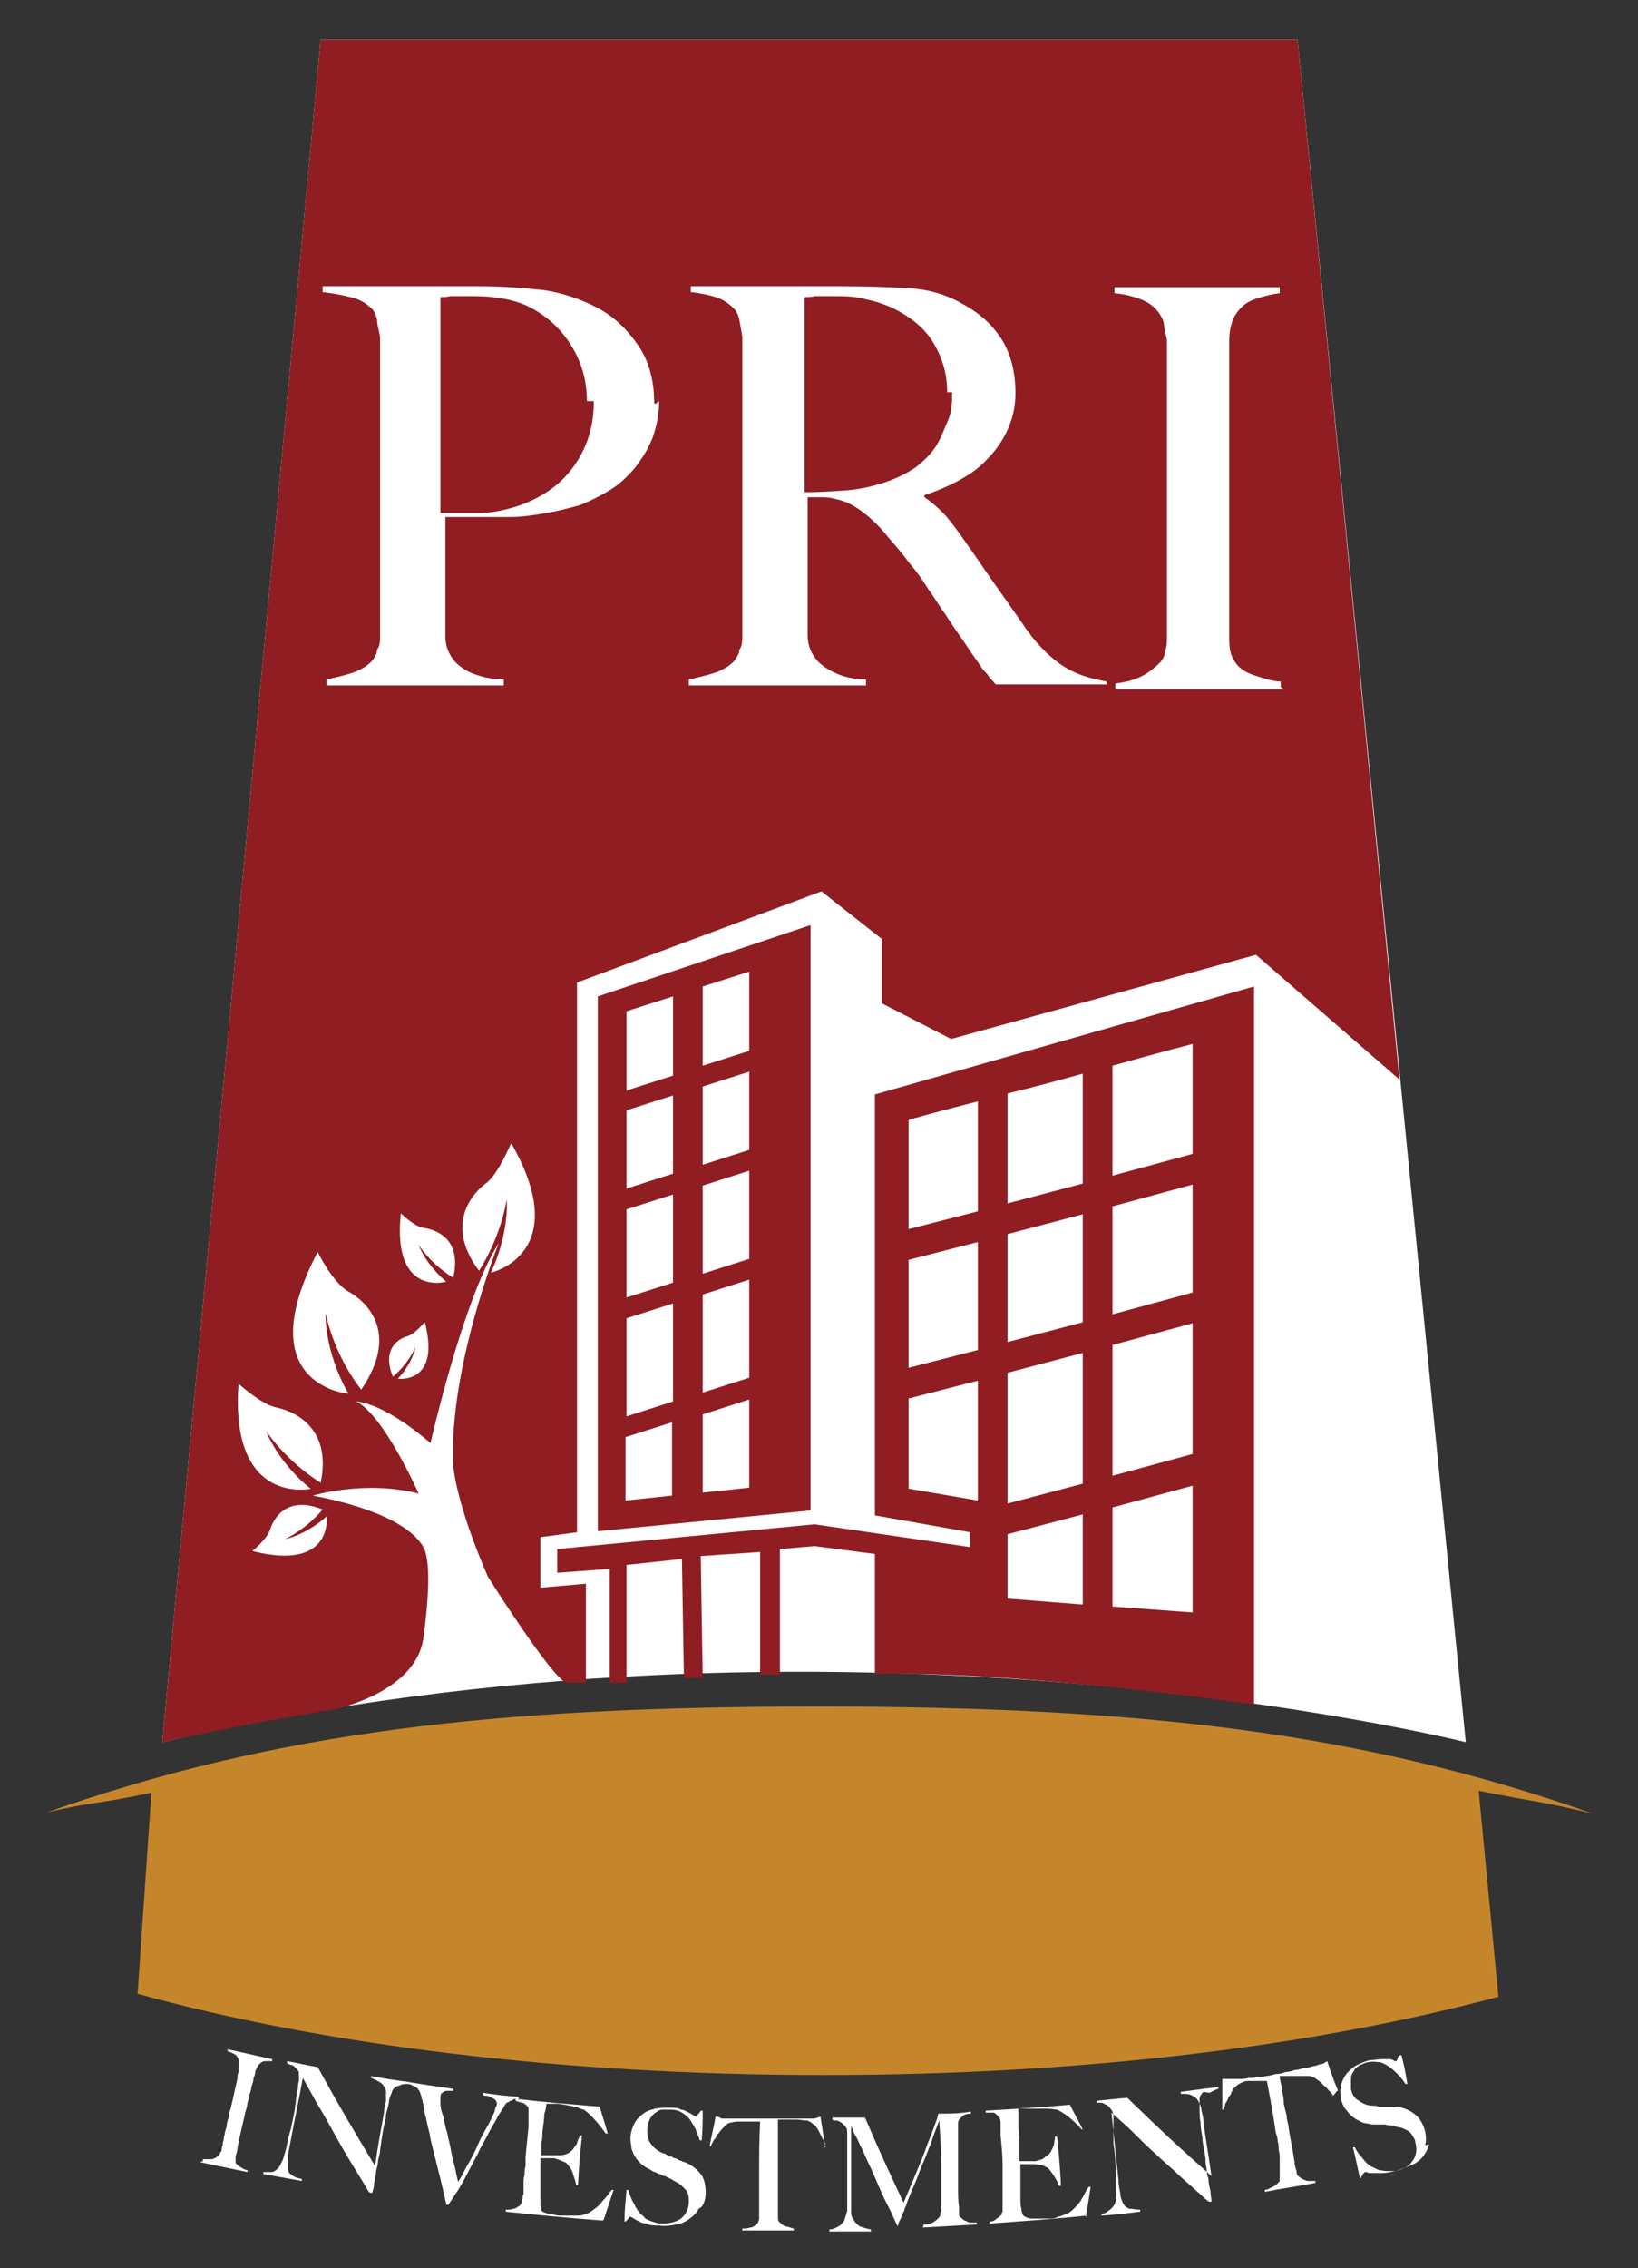 <?xml version="1.0" encoding="UTF-8"?>
<svg xmlns="http://www.w3.org/2000/svg" version="1.1" viewBox="0 0 165.5 229">
  <rect x="0" y="0" width="165.5" height="229" fill="#333333" stroke="none"/>
  <defs>
    <style>
      .cls-1 {
        fill: #fff;
      }

      .cls-2 {
        fill: #8f1d22;
      }

      .cls-3 {
        fill: #c5862b;
      }
    </style>
  </defs>
  <!-- Generator: Adobe Illustrator 28.7.1, SVG Export Plug-In . SVG Version: 1.2.0 Build 142)  -->
  <g>
    <g id="Layer_3">
      <g>
        <g>
          <path class="cls-1" d="M20.5,218.2c0,0,0,0,0-.2.3,0,.5,0,.8,0,.2,0,.5-.1.7-.3,0,0,.1-.1.2-.2,0-.1.1-.2.2-.4,0-.2,0-.3.1-.5,0-.2,0-.3.1-.5,0-.1,0-.3.1-.6,0-.2.1-.5.2-.8,0-.3.1-.6.2-.9,0-.3.1-.6.2-.9.3-1.2.4-1.8.7-3.1,0-.2,0-.4.1-.6,0-.2,0-.4,0-.5,0-.2,0-.3,0-.5,0-.1,0-.2,0-.3-.1-.2-.2-.4-.4-.5-.2-.1-.4-.2-.7-.3,0,0,0,0,0-.2,1.8.4,2.7.6,4.5,1,0,0,0,0,0,.2-.2,0-.5,0-.7,0-.3,0-.5.2-.7.4-.1.2-.2.4-.3.6,0,.3-.1.5-.2.8,0,.3-.1.5-.2.8,0,.3-.1.5-.2.8,0,.3-.1.5-.2.8,0,.3-.1.6-.2.9-.3,1.4-.5,2.1-.8,3.6,0,.3-.1.6-.2.9,0,.3,0,.5,0,.6,0,.2.3.4.5.5.3.2.5.3.7.3,0,0,0,0,0,.2-1.9-.4-2.9-.6-4.8-1Z"/>
          <path class="cls-1" d="M40.2,210.6c-.3.1-.5.3-.6.6,0,.1-.2.4-.3.9,0,.4-.2.9-.3,1.4,0,.5-.2,1-.3,1.6-.1.6-.2,1.3-.3,2,0,.3-.1.6-.2,1,0,.4-.1.7-.2,1.1,0,.4-.1.8-.2,1.2,0,.4-.1.7-.2,1,0,0,0,0,0,0,0,0,0,0-.1,0,0,0-.2,0-.3-.2-.7-1.2-1.4-2.3-2-3.3-.6-1-1.1-1.9-1.6-2.8-.5-.9-1-1.8-1.5-2.6-.5-.9-1-1.8-1.5-2.7-.5,2.7-.8,4-1.3,6.7-.1.5-.2,1-.2,1.5,0,.4,0,.8,0,1,0,.3.2.5.4.6.2.2.5.3,1,.4,0,0,0,0,0,.2-1.6-.3-2.3-.4-3.9-.7,0,0,0,0,0-.2.3,0,.5,0,.8,0,.3,0,.5-.2.7-.4.2-.2.3-.5.5-.9.1-.4.3-.9.4-1.5.1-.4.2-1,.4-1.6.1-.6.3-1.3.4-2,0-.3.1-.6.1-.8,0-.2,0-.4.1-.6,0-.2,0-.4.1-.6,0-.2,0-.5.1-.8,0-.3,0-.6,0-.8,0-.2-.2-.4-.3-.5-.1-.1-.3-.3-.4-.3-.2,0-.3-.1-.5-.2,0,0,0,0,0-.2,1.2.2,1.8.4,3.1.6,2.2,4,3.4,6,5.8,10,.3-2.2.5-3.2.9-5.4,0-.4.1-.8.2-1.2,0-.4,0-.7,0-.9,0-.3-.2-.6-.4-.8-.2-.2-.6-.4-1.1-.6,0,0,0,0,0-.2,1.5.3,2.3.4,3.8.6,0,0,0,0,0,.2-.4,0-.7,0-1,.2Z"/>
          <path class="cls-1" d="M51.6,212.1c-.2.1-.3.2-.4.2,0,0,0,0-.1.1,0,0-.1.2-.2.3,0,.1-.2.3-.3.5-.1.2-.3.4-.4.7-.3.5-.6,1-.9,1.6-.3.6-.7,1.2-1,1.9-.3.6-.7,1.3-1,1.9-.3.6-.7,1.3-1,1.8-.4.6-.6.9-1,1.5,0,0-.1,0-.2,0-.2-.9-.4-1.8-.6-2.6-.2-.8-.4-1.6-.6-2.4-.2-.8-.4-1.5-.5-2.2-.2-.7-.3-1.4-.5-2.1,0-.2,0-.4-.1-.6,0-.2,0-.3-.1-.4,0-.1,0-.3-.1-.4,0-.1,0-.3-.1-.4,0,0,0-.2-.1-.3,0-.1-.1-.2-.2-.3,0-.1-.2-.2-.4-.3-.1,0-.3-.2-.6-.2,0,0,0-.1,0-.2,1.8.3,2.7.4,4.6.7,0,0,0,0,0,.2,0,0-.1,0-.3,0-.1,0-.3,0-.4,0-.1,0-.3.1-.4.2-.1,0-.2.2-.2.4,0,0,0,.3,0,.7,0,.4.1.8.3,1.3.1.5.2,1.1.4,1.7.1.6.3,1.2.4,1.9.1.6.3,1.2.4,1.7.1.5.2,1,.3,1.3,0-.1.2-.3.4-.7.2-.4.4-.8.7-1.3.3-.5.6-1.1.9-1.8.3-.7.7-1.4,1.1-2.1.3-.6.5-1,.6-1.3,0-.3.2-.5.2-.6,0-.2,0-.3-.1-.4,0-.1-.2-.2-.4-.3-.1,0-.3-.2-.5-.2-.2,0-.3,0-.4-.1,0,0,0,0,0-.2,1.4.2,2.1.3,3.6.4,0,0,0,.1,0,.2-.3,0-.5,0-.7.2Z"/>
          <path class="cls-1" d="M60.9,224.2c-3.9-.3-5.9-.5-9.8-.9,0,0,0,0,0-.2.3,0,.5,0,.8-.1.2,0,.4-.2.6-.3,0,0,.1-.1.2-.3,0-.1,0-.3.1-.4,0-.2,0-.3.1-.5,0-.2,0-.3,0-.5,0-.1,0-.4,0-.6,0-.3,0-.5.1-.8,0-.3,0-.6.1-.9,0-.3,0-.6,0-.9.1-1.2.2-1.9.3-3.1,0-.2,0-.4,0-.6,0-.2,0-.4,0-.6,0-.2,0-.3,0-.5,0-.1,0-.3-.1-.3-.1-.2-.3-.3-.5-.4-.2,0-.4-.1-.7-.2,0,0,0,0,0-.2,3.4.4,5.1.5,8.5.8.3,1.1.5,1.6.8,2.7,0,0,0,0-.2,0-.8-1.1-1.5-1.9-2.2-2.4-.2,0-.5-.2-.9-.3-.5-.1-1-.2-1.7-.3-.2,0-.4,0-.7,0-.2,0-.5,0-.5,0,0,0,0,.5-.2,1,0,.5-.1,1.1-.2,1.9,0,.4,0,.7-.1,1,0,.3,0,.5,0,.7,0,.2,0,.3,0,.4,0,0,0,.1,0,.2,0,0,.2,0,.3,0,.2,0,.3,0,.5,0,.2,0,.4,0,.6,0,.2,0,.4,0,.5,0,.3,0,.6-.1.8-.2.2-.1.4-.3.5-.4.1-.2.3-.4.4-.6,0-.2.2-.5.3-.8,0,0,.1,0,.2,0-.2,2-.3,3-.4,5,0,0-.1,0-.2,0,0-.3-.2-.7-.3-1.1-.1-.4-.3-.7-.5-.9-.1-.2-.3-.3-.6-.4-.2-.1-.5-.2-.8-.3-.2,0-.3,0-.4,0-.1,0-.2,0-.3,0,0,0-.2,0-.3,0-.1,0-.2,0-.4,0,0,.1,0,.4,0,.7,0,.3,0,.6,0,.9,0,.1,0,.3,0,.5,0,.2,0,.4,0,.5,0,.2,0,.3,0,.5,0,.2,0,.3,0,.4,0,.3,0,.7,0,1,0,.3,0,.5.1.7,0,.2.3.3.7.4.4,0,.7.2,1.2.2.2,0,.4,0,.7,0,.3,0,.6,0,.9,0,.3,0,.7,0,1-.2.3,0,.6-.3.9-.5.3-.2.6-.5.8-.8.3-.3.6-.7.9-1.1,0,0,.1,0,.2,0-.4,1.2-.6,1.8-1,3Z"/>
          <path class="cls-1" d="M70.6,223c-.2.4-.5.7-.9,1-.4.3-.8.5-1.4.6-.5.1-1.1.2-1.7.1-.5,0-1,0-1.3-.2-.4,0-.7-.2-.9-.3-.2-.1-.4-.2-.5-.3-.1,0-.2-.1-.2-.1,0,0-.1,0-.2.2-.1.1-.2.2-.3.3,0,0,0,0-.1,0,0-1.3.1-1.9.2-3.2,0,0,0,0,.2,0,0,.3.2.6.3.9.1.3.3.5.4.8.2.3.3.5.5.7.2.2.4.3.5.5.2.1.4.2.7.3.3.1.6.2.9.2.8,0,1.4-.1,2-.5.5-.4.8-1,.8-1.7,0-.3,0-.6-.1-.8,0-.2-.2-.4-.4-.6-.2-.2-.3-.3-.6-.5-.2-.1-.4-.2-.7-.4-.2-.1-.5-.2-.6-.3-.2,0-.4-.1-.5-.2-.2,0-.3-.1-.5-.2-.2,0-.4-.2-.6-.3-.3-.1-.5-.3-.8-.5-.2-.2-.4-.4-.6-.7-.2-.3-.3-.6-.4-.9,0-.3-.1-.6-.1-1,0-.6.2-1.1.4-1.5.2-.4.5-.7.9-1,.4-.3.8-.4,1.2-.5.5-.1.9-.1,1.4-.1.5,0,.9,0,1.2.2.3,0,.6.2.8.3.2.1.4.2.5.3.1,0,.2.1.2.1,0,0,0,0,.2-.2.1-.1.2-.2.3-.4,0,0,.1,0,.2,0,0,1.2,0,1.8-.1,3,0,0-.1,0-.2,0-.1-.4-.3-.7-.4-1.1-.2-.4-.4-.7-.6-1-.2-.3-.5-.5-.8-.7-.3-.2-.7-.3-1.1-.3-.3,0-.6,0-.9,0-.3,0-.5.2-.8.4-.2.2-.4.4-.5.7-.1.3-.2.6-.2,1,0,.6.1,1,.4,1.4.3.4.7.7,1.2.9.2,0,.4.2.6.3.2,0,.4.1.5.2.2,0,.4.1.5.2.2,0,.4.2.6.2.7.3,1.2.7,1.6,1.2.4.5.5,1.2.5,1.9,0,.5-.1,1-.4,1.4Z"/>
          <path class="cls-1" d="M83.4,216.5c0-.2-.2-.4-.3-.6-.1-.2-.2-.4-.3-.6-.1-.2-.2-.4-.3-.5-.1-.2-.2-.3-.3-.3-.2-.2-.5-.4-.7-.4-.3,0-.6-.1-1-.1-.2,0-.4,0-.5,0-.1,0-.3,0-.4,0-.1,0-.3,0-.4,0-.2,0-.3,0-.6,0,0,.3,0,.6,0,1.1,0,.5,0,.9,0,1.4,0,.5,0,1,0,1.5,0,.5,0,.9,0,1.2,0,1.4,0,2.1,0,3.6,0,.3,0,.6,0,.9,0,.3,0,.5.1.6.2.2.4.4.7.5.3,0,.6.2.8.2,0,0,0,0,0,.2-2.1,0-3.1,0-5.2,0,0,0,0,0,0-.2.3,0,.5,0,.8-.1.3,0,.5-.2.8-.5,0,0,0-.1.1-.3,0-.1,0-.3,0-.4,0-.2,0-.3,0-.5,0-.2,0-.4,0-.5,0-.2,0-.3,0-.6,0-.2,0-.5,0-.8,0-.3,0-.6,0-.9,0-.3,0-.6,0-.9,0-2.1,0-3.2.1-5.3-.2,0-.4,0-.6,0-.2,0-.3,0-.4,0-.1,0-.3,0-.4,0-.1,0-.3,0-.5,0-.4,0-.7,0-1,.1-.3,0-.5.2-.7.4,0,0-.2.2-.3.3-.1.1-.2.3-.4.5-.1.2-.2.4-.4.6-.1.2-.2.4-.3.6,0,0,0,0-.1,0,.2-1.2.4-1.8.6-3,.2,0,.5.1.6.2.2,0,.5,0,.9,0,.4,0,.7,0,1,0,.3,0,.6,0,.9,0,.3,0,.6,0,.9,0,.3,0,.7,0,1,0,.4,0,.7,0,1,0,.3,0,.6,0,.9,0,.3,0,.6,0,.9,0,.3,0,.7,0,1,0,.3,0,.6,0,.8,0,.2,0,.4-.1.7-.2.2,1.3.3,1.9.5,3.1,0,0,0,0-.1,0Z"/>
          <path class="cls-1" d="M93.3,224.8c0,0,0-.1,0-.2.5,0,.8-.1,1.1-.3.3-.2.5-.4.6-.6,0-.1,0-.3.1-.5,0-.2,0-.4,0-.6,0-.7,0-1.4,0-2,0-.6,0-1.3,0-2,0-1.8-.1-2.7-.2-4.5-.3.8-.6,1.5-.8,2.2-.3.7-.5,1.3-.8,2-.3.6-.5,1.3-.8,2-.3.7-.6,1.4-.9,2.2,0,.1-.1.3-.2.5,0,.2-.2.5-.3.7,0,.2-.2.5-.3.7,0,.2-.1.3-.1.4,0,0,0,0,0,0-.4-.8-.7-1.6-1.1-2.3-.4-.8-.7-1.5-1-2.2-.3-.7-.6-1.4-.9-2-.3-.6-.5-1.2-.8-1.7-.2-.5-.4-.9-.6-1.2-.1-.3-.2-.6-.3-.7,0,.7,0,1.3,0,1.9,0,.5,0,1.1,0,1.6,0,.5,0,1.1,0,1.7,0,.6,0,1.3,0,2.1,0,.5,0,.9,0,1.3,0,.4.1.7.3.9.1.2.3.4.6.6.3.1.6.2,1.1.3,0,0,0,0,0,.2-1.7,0-2.5,0-4.2,0,0,0,0,0,0-.2.4,0,.7-.2.9-.3.2-.1.4-.3.6-.6.1-.3.2-.6.3-1,0-.4,0-.9,0-1.4,0-.5,0-1,0-1.6,0-.6,0-1.3,0-2,0-.3,0-.6,0-.8,0-.2,0-.4,0-.6,0-.2,0-.4,0-.6,0-.2,0-.5,0-.8,0-.3,0-.5-.2-.7-.1-.2-.3-.3-.4-.4-.2-.1-.3-.2-.5-.2-.2,0-.3,0-.4-.1,0,0,0,0,0-.2,1.3,0,2,0,3.3,0,1.5,3.5,2.3,5.2,3.9,8.6.4-1,.9-2.1,1.3-3.1.4-1,.8-1.9,1.1-2.8.3-.8.6-1.5.8-2.1.2-.5.3-.9.3-1,1.3,0,2,0,3.3-.2,0,0,0,0,0,.2-.4,0-.7.1-.9.3-.2.2-.4.4-.4.6,0,.2,0,.5,0,.9,0,.4,0,.8,0,1.1,0,.5,0,1,0,1.5,0,.5,0,1,0,1.5,0,.6,0,1.2,0,1.7,0,.6,0,1.2.1,1.8,0,.2,0,.4,0,.6,0,.2,0,.4.2.5,0,0,0,0,.1.1,0,0,.2.2.3.2.1,0,.3.2.5.2.2,0,.4,0,.7,0,0,0,0,0,0,.2-2.2.1-3.3.2-5.5.3Z"/>
          <path class="cls-1" d="M109.8,223.7c-3.9.4-5.9.5-9.8.8,0,0,0,0,0-.2.3,0,.5-.1.7-.3.2-.1.4-.3.5-.4,0,0,0-.2.1-.3,0-.1,0-.3,0-.4,0-.2,0-.3,0-.5,0-.2,0-.4,0-.5,0-.1,0-.4,0-.6,0-.3,0-.5,0-.8,0-.3,0-.6,0-.9,0-.3,0-.6,0-.9,0-1.3-.1-1.9-.2-3.1,0-.2,0-.4,0-.6,0-.2,0-.4,0-.6,0-.2,0-.3-.1-.5,0-.1-.1-.2-.2-.3-.2-.2-.3-.3-.5-.3-.2,0-.4,0-.7,0,0,0,0,0,0-.2,3.4-.2,5.1-.3,8.5-.6.5,1,.8,1.5,1.3,2.5,0,0,0,0-.1,0-.9-1-1.8-1.7-2.5-2-.2,0-.5-.1-1-.1-.5,0-1.1,0-1.7,0-.2,0-.4,0-.7,0-.2,0-.5,0-.5,0,0,0,0,.5,0,1.1,0,.5,0,1.2.1,1.9,0,.4,0,.7,0,1,0,.3,0,.5,0,.7,0,.2,0,.3,0,.4,0,0,0,.1,0,.2,0,0,.2,0,.3,0,.2,0,.3,0,.5,0,.2,0,.4,0,.6,0,.2,0,.4,0,.5-.1.3,0,.6-.2.8-.4.2-.1.4-.3.5-.5.1-.2.2-.4.3-.7,0-.2.1-.5.1-.8,0,0,.1,0,.2,0,.2,2,.3,3,.4,5,0,0-.1,0-.2,0-.1-.3-.3-.7-.5-1-.2-.3-.4-.6-.6-.8-.2-.1-.4-.2-.6-.3-.2,0-.5-.1-.8-.1-.2,0-.3,0-.4,0-.1,0-.2,0-.3,0,0,0-.2,0-.3,0-.1,0-.2,0-.4,0,0,.2,0,.4,0,.7,0,.3,0,.6,0,.9,0,.1,0,.3,0,.5,0,.2,0,.4,0,.5,0,.2,0,.3,0,.5,0,.2,0,.3,0,.4,0,.3,0,.7.1,1,0,.3.1.5.2.7.1.1.3.2.7.3.4,0,.8,0,1.2,0,.2,0,.4,0,.7,0,.3,0,.6,0,.9-.2.3,0,.6-.2.9-.3.3-.1.5-.3.8-.6.2-.2.5-.5.7-.9.2-.3.4-.8.7-1.2,0,0,.1,0,.2,0-.2,1.3-.3,1.9-.5,3.1Z"/>
          <path class="cls-1" d="M121.6,211.2c-.2.2-.4.4-.4.8,0,.2,0,.5,0,.9,0,.4,0,.9.1,1.4,0,.5.1,1,.2,1.6,0,.6.2,1.3.3,2,0,.3,0,.6.1,1,0,.4.1.8.2,1.1,0,.4.1.8.2,1.2,0,.4.1.7.1,1,0,0,0,0,0,.1,0,0,0,0-.1,0,0,0-.2,0-.3-.1-1-.9-2-1.8-2.8-2.5-.8-.8-1.7-1.5-2.4-2.2-.8-.7-1.5-1.4-2.2-2.1-.7-.7-1.5-1.4-2.3-2.1.3,2.7.4,4,.7,6.7,0,.5.1,1,.2,1.5,0,.4.2.8.3,1,.1.2.3.4.6.5.3,0,.6.1,1.1.1,0,0,0,0,0,.2-1.6.2-2.4.3-3.9.4,0,0,0,0,0-.2.3,0,.5-.1.7-.3.2-.1.4-.3.6-.6.1-.2.2-.6.2-1,0-.4,0-1,0-1.6,0-.5,0-1-.1-1.6,0-.6-.1-1.3-.2-2,0-.3,0-.6,0-.8,0-.2,0-.4,0-.6,0-.2,0-.4,0-.6,0-.2,0-.5,0-.8,0-.3-.2-.6-.3-.7-.1-.2-.3-.3-.4-.4-.2,0-.3-.2-.5-.2-.2,0-.4,0-.5,0,0,0,0,0,0-.2,1.2-.1,1.9-.2,3.1-.3,3.3,3.2,5,4.8,8.5,7.9-.3-2.2-.5-3.2-.8-5.4,0-.4-.1-.8-.2-1.2,0-.4-.2-.7-.3-.9-.1-.3-.4-.5-.6-.6-.3-.2-.7-.2-1.2-.2,0,0,0,0,0-.2,1.5-.2,2.3-.3,3.8-.5,0,0,0,0,0,.2-.4.1-.7.3-.9.4Z"/>
          <path class="cls-1" d="M134.7,211.6c-.1-.2-.3-.4-.4-.5-.2-.2-.3-.4-.5-.5-.2-.2-.3-.3-.4-.4-.1-.1-.3-.2-.4-.3-.3-.2-.5-.3-.8-.3-.3,0-.6,0-1,0-.2,0-.4,0-.5,0-.1,0-.3,0-.4,0-.1,0-.3,0-.4,0-.2,0-.3,0-.6,0,0,.3.1.6.2,1.1,0,.5.2.9.2,1.4,0,.5.2,1,.3,1.5,0,.5.2.9.2,1.2.2,1.4.4,2.1.6,3.5,0,.3.1.6.2.9,0,.3.1.5.3.6.2.2.5.3.8.4.3,0,.6,0,.8,0,0,0,0,0,0,.2-2.1.4-3.1.5-5.1.9,0,0,0,0,0-.2.3,0,.5-.2.8-.3.2-.1.5-.3.7-.6,0,0,0-.2,0-.3,0-.1,0-.3,0-.4,0-.2,0-.3,0-.5,0-.2,0-.4,0-.5,0-.1,0-.3,0-.6,0-.2,0-.5-.1-.8,0-.3,0-.6-.1-.9,0-.3-.1-.6-.2-.9-.3-2.1-.5-3.1-.9-5.2-.2,0-.4,0-.6,0-.2,0-.3,0-.4,0-.1,0-.3,0-.4,0-.1,0-.3,0-.5,0-.4,0-.7.2-.9.3-.2.1-.4.3-.6.5,0,0-.1.2-.2.4,0,.2-.2.3-.3.5,0,.2-.2.4-.3.6,0,.2-.1.4-.2.6,0,0,0,0-.1,0,0-1.2,0-1.9,0-3.1.2,0,.5,0,.7,0,.2,0,.5,0,.9,0,.4,0,.7,0,1-.1.3,0,.6,0,.9-.1.3,0,.6,0,.9-.1.3,0,.6-.1,1-.2.4,0,.7-.1,1-.2.3,0,.6-.1.9-.2.3,0,.6-.1.9-.2.3,0,.7-.1,1-.2.3,0,.6-.2.8-.2.2,0,.4-.2.6-.3.4,1.2.6,1.8,1.1,3,0,0,0,0-.1,0Z"/>
          <path class="cls-1" d="M144.4,216.5c-.1.4-.3.8-.6,1.2-.3.4-.7.7-1.2.9-.5.2-1,.4-1.6.6-.5.1-1,.2-1.3.2-.4,0-.7,0-1,0-.3,0-.5,0-.6-.1-.1,0-.2,0-.2,0,0,0,0,0-.2.2,0,.1-.2.3-.2.4,0,0,0,0-.1,0-.3-1.3-.4-1.9-.7-3.1,0,0,0,0,.2,0,.1.3.3.5.5.8.2.2.4.5.6.7.2.2.4.4.7.5.2.1.4.2.6.3.2,0,.5.1.8.1.3,0,.6,0,.9,0,.8-.2,1.4-.5,1.7-1,.4-.5.5-1.2.3-1.9,0-.3-.2-.5-.3-.7-.1-.2-.3-.4-.5-.5-.2-.1-.4-.2-.7-.3-.2,0-.5-.1-.8-.2-.3,0-.5,0-.7-.1-.2,0-.4,0-.6,0-.2,0-.3,0-.5,0-.2,0-.4,0-.7-.1-.3,0-.6-.1-.9-.3-.3-.1-.5-.3-.8-.5-.2-.2-.4-.5-.6-.7-.2-.3-.3-.6-.4-.9-.1-.6-.1-1.1,0-1.5.1-.4.3-.8.6-1.2.3-.3.6-.6,1-.8.4-.2.9-.4,1.3-.5.5,0,.8-.1,1.2-.1.3,0,.6,0,.8,0,.2,0,.4.1.5.2.1,0,.2,0,.2,0,0,0,0,0,.1-.2,0-.1.1-.3.2-.4,0,0,0,0,.2,0,.3,1.2.4,1.7.6,2.9,0,0-.1,0-.2,0-.2-.3-.4-.6-.7-.9-.3-.3-.6-.6-.9-.8-.3-.2-.6-.4-1-.5-.4,0-.7-.1-1.1,0-.3,0-.6.2-.9.3-.3.2-.5.3-.6.6-.2.2-.3.5-.3.8,0,.3,0,.6,0,1,.1.6.4,1,.8,1.2.4.3.9.5,1.4.5.2,0,.4,0,.6.1.2,0,.4,0,.6,0,.2,0,.4,0,.6,0,.2,0,.4,0,.6,0,.8.1,1.4.4,1.9.8.5.4.8,1,1,1.7.1.5.1,1,0,1.4Z"/>
        </g>
        <g id="Layer_2-2" data-name="Layer_2">
          <path class="cls-1" d="M131.1,4l17,171.9s-63.7-16-131.7,0L32.4,4h98.7Z"/>
        </g>
        <path class="cls-3" d="M160.9,183.1c-23.2-8.2-45.9-10.8-78.2-10.8s-54.8,2.5-78,10.7c5.1-1.2,4.4-.7,10.6-2l-1.4,20.3h0c18.4,5.1,42.7,8.2,69.3,8.2s49.9-3,68.2-7.9h0l-2-20.8c6.5,1.3,5.6.9,11.5,2.3Z"/>
        <path class="cls-2" d="M81.9,93.3v59.2l-21.5,2.1v-54l21.5-7.2h0ZM68,120.6l-4.7,1.5v8.9l4.7-1.5s0-8.9,0-8.9ZM68,100.6l-4.7,1.5v8l4.7-1.5v-8ZM68,110.6l-4.7,1.5v7.9l4.7-1.5v-7.9ZM75.7,106.1v-8l-4.7,1.5v8l4.7-1.5ZM71,117.6l4.7-1.5v-7.9l-4.7,1.5v7.9ZM71,140.6l4.7-1.5v-9.9l-4.7,1.5v9.9ZM68,131.6l-4.7,1.5v9.9l4.7-1.5v-9.9ZM71,119.7v8.9l4.7-1.5v-8.9l-4.7,1.5ZM71,150.7l4.7-.5v-8.9l-4.7,1.5v8h0ZM63.2,145.1v6.4l4.7-.5v-7.4s-4.7,1.5-4.7,1.5Z"/>
        <path class="cls-2" d="M88.4,110.5l38.3-10.9v72.5s-23.3-3.4-38.3-3.1v-12.1l-6.1-.8-3.5.3v12.7h-2v-12.4l-6,.4.2,12.3h-1.9l-.2-12-5.6.6v11.9h-1.7c0,.1,0-11.5,0-11.5l-5.3.4v-2.4l26-2.5,15.7,2.3v-1.5l-9.6-1.7v-42.5h0ZM98.8,111.2c-3.9,1-6.9,1.8-7,1.9v11l7-1.8v-11.1ZM109.4,119.5v-11.1c-2.5.7-5.1,1.4-7.6,2v11.1l7.6-2ZM98.8,125.4l-7,1.8v10.9l7-1.8v-10.9ZM112.4,149l8.1-2.2v-13.2l-8.1,2.2v13.2ZM91.8,141.2v9.1l7,1.2v-12.1l-7,1.8ZM120.5,116.5v-11.1s-3.5.9-8.1,2.2v11.1l8.1-2.2ZM112.4,132.7l8.1-2.2v-10.9l-8.1,2.2v10.9ZM101.8,135.5l7.6-2v-10.9l-7.6,2v10.9ZM112.4,162.2l8.1.6v-12.8l-8.1,2.2v10.1h0ZM101.8,151.8l7.6-2v-13.2l-7.6,2v13.2ZM101.8,154.9v6.5l7.6.6v-9.1l-7.6,2Z"/>
        <path class="cls-2" d="M141.4,109l-14.5-12.6-30.8,8.5-7-3.6v-6.5l-6.1-4.8-24.7,9.2v55.5l-3.7.5v5.1l4.6-.4v10h-2c-1.6-.7-7.9-10.7-7.9-10.7-3.3-7.6-3.5-11.2-3.5-11.2-.5-9.8,4.6-22.5,4.6-22.5-3.6,5.6-6.9,20.2-6.9,20.2-4.9-4.2-7.5-4.2-7.5-4.2,2.8,1.4,6.3,9.3,6.3,9.3-5.4-1.4-10.7.2-10.7.2,11,2.1,11.4,5.8,11.4,5.8.7,2.3-.2,8.4-.2,8.4-.6,5.7-9.1,7.4-9.1,7.4-9.8,1.6-17.3,3.3-17.3,3.3L32.4,4h98.7l10.3,105ZM33,153.1c-2.1,1.9-4.2,2.3-4.2,2.3,2.4-1.2,3.8-3,3.8-3-3.8-1.5-5,1.1-5.3,2-.3,1-1.8,2.2-1.8,2.2,8.3,2.1,7.5-3.6,7.5-3.6h0ZM42.9,133.5s-1,1.2-1.7,1.4c-.8.2-2.7,1.2-1.5,4.1,0,0,1.4-1.1,2.3-3,0,0-.3,1.6-1.8,3.2,0,0,4.4.6,2.7-5.8h0ZM51.6,115.5s-1.2,2.9-2.4,3.9c-1.3.9-4.4,4.1-.8,8.9,0,0,2.1-3.1,2.8-7.2,0,0,.3,3.3-1.6,7.4,0,0,8.4-1.9,2.1-13h0ZM31.5,150.4c-3.5-2.8-4.6-5.9-4.6-5.9,2.4,3.4,5.5,5.2,5.5,5.2,1.2-5.8-3-7.3-4.5-7.6s-3.8-2.4-3.8-2.4c-.9,12.5,7.4,10.6,7.4,10.6h0ZM35.2,140.7c-2.5-4.4-2.3-8.1-2.3-8.1,1,4.6,3.6,7.7,3.6,7.7,4.1-6,.2-9.1-1.3-9.9-1.6-.9-3.1-4-3.1-4-7,13.4,3,14.3,3,14.3h0ZM45.2,129.5c-2.2-1.8-2.9-3.8-2.9-3.8,1.5,2.2,3.5,3.3,3.5,3.3.9-4-1.8-4.8-2.8-5-1,0-2.5-1.5-2.5-1.5-.9,8.5,4.6,6.9,4.6,6.9h.1ZM66.1,40.7c0-2.2-.5-4.2-1.6-5.8s-2.4-2.9-4.1-3.8c-1.7-.9-3.5-1.5-5.4-1.8-1.9-.2-4.1-.4-6.6-.4h-15.8v.6c1,.1,2,.3,2.8.5.9.2,1.6.6,2.2,1.2.2.2.4.6.5,1.1,0,.5.2,1.1.3,1.7v30.1c0,.6,0,1.1-.3,1.5,0,.4-.3.8-.4,1-.5.6-1.2,1-2,1.3-.9.3-1.8.5-2.7.7v.6h17.9v-.6c-1.5,0-2.7-.4-3.6-.8-.9-.5-1.4-1-1.7-1.5-.4-.6-.6-1.3-.6-2.1v-12h6.6c1.2,0,2.4-.2,3.6-.4,1.2-.2,2.3-.5,3.4-.8,1-.4,2-.9,3-1.5s1.8-1.4,2.5-2.2c.7-.9,1.3-1.8,1.8-3,.4-1.1.7-2.4.7-3.8l-.4.3h0ZM60,40.5c0,2.4-.6,4.5-1.9,6.4-1.3,1.9-3.1,3.2-5.5,4.1-1.2.4-2.4.7-3.8.8h-4.3v-21.8c.3,0,.6,0,1-.1h1.8c.8,0,2.1,0,3.1.2,1,.1,2,.4,2.9.8,1.8.9,3.2,2.1,4.3,3.8s1.7,3.6,1.7,5.8h.7ZM111.8,69.4v-.6c-1.8-.3-3.3-.8-4.6-1.7-1.3-.9-2.7-2.3-4-4.3-.9-1.3-1.9-2.7-3.1-4.4-1.1-1.6-2.2-3.2-3.2-4.6-.6-.8-1.1-1.5-1.7-2.1s-1.2-1.1-1.8-1.5v-.2c1.2-.4,2.4-.9,3.5-1.5s2.1-1.3,2.9-2.2c.8-.8,1.5-1.8,2-2.9.5-1.1.8-2.3.8-3.7,0-2.2-.5-4.1-1.5-5.6s-2.3-2.6-4-3.5c-1.6-.9-3.4-1.4-5.3-1.5s-4.2-.2-6.7-.2h-15.3v.6c1,.1,1.9.3,2.5.5.7.2,1.3.6,1.9,1.2.2.2.4.6.5,1.1s.2,1.1.3,1.7v30.1c0,.6,0,1.1-.3,1.5,0,.4-.3.8-.4,1-.5.6-1.2,1-2,1.3-.9.3-1.8.5-2.7.7v.6h17.9v-.6c-1.5,0-2.7-.4-3.6-.9s-1.4-1-1.7-1.5c-.4-.6-.6-1.3-.6-2.1v-13.9h1.3c.3,0,.9,0,1.6.2,1,.2,1.9.7,2.8,1.4s1.7,1.5,2.4,2.4c.9,1,1.7,2,2.3,2.8.7.8,1.3,1.7,1.8,2.5.6.8,1.1,1.7,1.7,2.5.5.8,1.2,1.8,1.9,2.8.6.9,1,1.5,1.3,1.9s.5.8.7,1,.4.4.5.6.4.4.7.8h11.5l-.2.3h-.1ZM96.2,39.5c0,1,0,2-.4,2.9s-.7,1.8-1.2,2.6-1.2,1.5-2.1,2.2c-.9.6-1.9,1.1-3.1,1.5s-2.5.7-3.8.8-2.8.2-4.3.2v-19.7c.3,0,.6,0,1.1-.1h1.9c.8,0,2.1,0,3.1.3,1,.2,1.9.5,2.8.9,1.8.9,3.2,2,4.1,3.5s1.4,3.1,1.4,5h.5ZM129.4,69.4v-.6c-.8,0-1.7-.3-2.6-.6-1-.3-1.7-.8-2.1-1.5-.3-.4-.5-1.1-.5-2.1v-30.2c0-1,.2-1.8.5-2.4.5-.9,1.2-1.5,2.1-1.8s1.7-.5,2.5-.6v-.6h-16.7v.6c1,.1,1.8.3,2.6.6.8.3,1.4.7,1.9,1.4.2.3.4.6.5,1.1,0,.5.2,1,.3,1.6v30c0,.6,0,1-.2,1.5,0,.4-.2.7-.4,1-.6.6-1.2,1.1-2,1.5s-1.7.6-2.6.7v.6h17l-.2-.2h-.1Z"/>
      </g>
    </g>
  </g>
</svg>